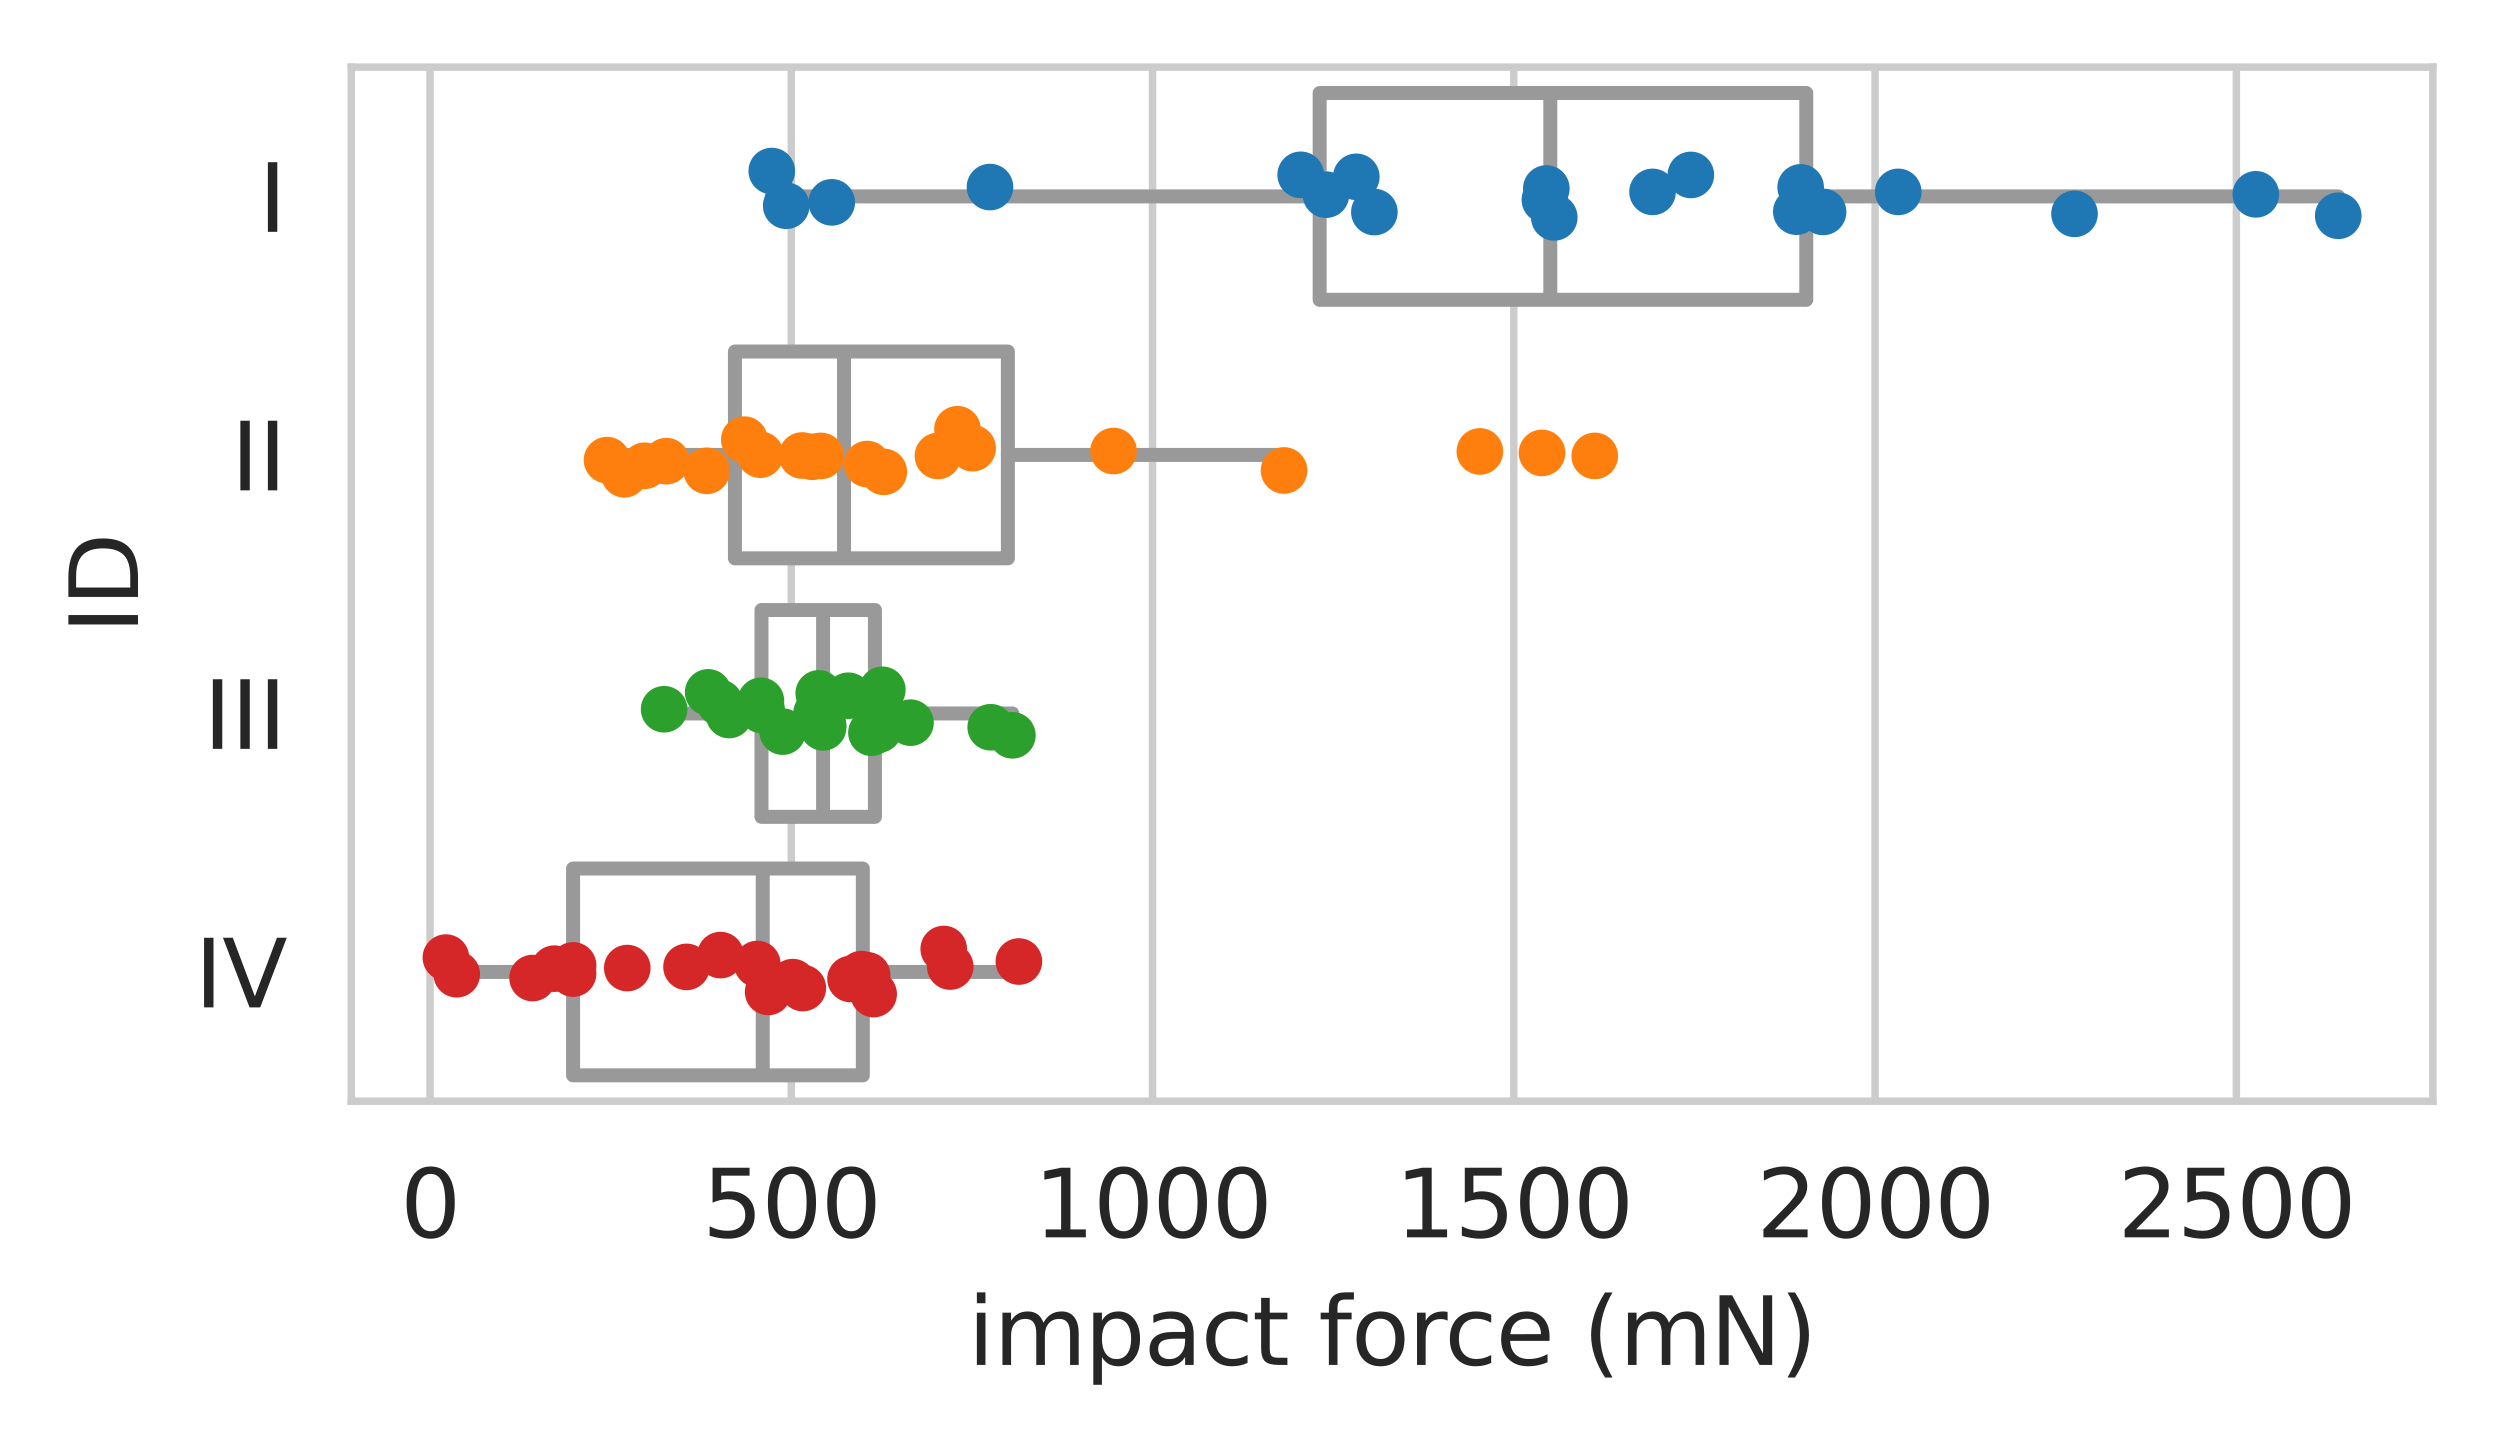 <?xml version="1.0" encoding="utf-8" standalone="no"?>
<!DOCTYPE svg PUBLIC "-//W3C//DTD SVG 1.1//EN"
  "http://www.w3.org/Graphics/SVG/1.1/DTD/svg11.dtd">
<svg xmlns:xlink="http://www.w3.org/1999/xlink" width="268.069pt" height="155.636pt" viewBox="0 0 268.069 155.636" xmlns="http://www.w3.org/2000/svg" version="1.1">
 <defs>
  <style type="text/css">*{stroke-linejoin: round; stroke-linecap: butt}</style>
 </defs>
 <g id="figure_1">
  <g id="patch_1">
   <path d="M 0 155.636 
L 268.069 155.636 
L 268.069 0 
L 0 0 
z
" style="fill: #ffffff"/>
  </g>
  <g id="axes_1">
   <g id="patch_2">
    <path d="M 37.669 118.08 
L 260.869 118.08 
L 260.869 7.2 
L 37.669 7.2 
z
" style="fill: #ffffff"/>
   </g>
   <g id="matplotlib.axis_1">
    <g id="xtick_1">
     <g id="line2d_1">
      <path d="M 46.11 118.08 
L 46.11 7.2 
" clip-path="url(#p9acb5d16f3)" style="fill: none; stroke: #cccccc; stroke-width: 0.8; stroke-linecap: round"/>
     </g>
     <g id="text_1">
      <!-- 0 -->
      <g style="fill: #262626" transform="translate(42.928 132.678) scale(0.1 -0.1)">
       <defs>
        <path id="DejaVuSans-30" d="M 2034 4250 
Q 1547 4250 1301 3770 
Q 1056 3291 1056 2328 
Q 1056 1369 1301 889 
Q 1547 409 2034 409 
Q 2525 409 2770 889 
Q 3016 1369 3016 2328 
Q 3016 3291 2770 3770 
Q 2525 4250 2034 4250 
z
M 2034 4750 
Q 2819 4750 3233 4129 
Q 3647 3509 3647 2328 
Q 3647 1150 3233 529 
Q 2819 -91 2034 -91 
Q 1250 -91 836 529 
Q 422 1150 422 2328 
Q 422 3509 836 4129 
Q 1250 4750 2034 4750 
z
" transform="scale(0.016)"/>
       </defs>
       <use xlink:href="#DejaVuSans-30"/>
      </g>
     </g>
    </g>
    <g id="xtick_2">
     <g id="line2d_2">
      <path d="M 84.848 118.08 
L 84.848 7.2 
" clip-path="url(#p9acb5d16f3)" style="fill: none; stroke: #cccccc; stroke-width: 0.8; stroke-linecap: round"/>
     </g>
     <g id="text_2">
      <!-- 500 -->
      <g style="fill: #262626" transform="translate(75.304 132.678) scale(0.1 -0.1)">
       <defs>
        <path id="DejaVuSans-35" d="M 691 4666 
L 3169 4666 
L 3169 4134 
L 1269 4134 
L 1269 2991 
Q 1406 3038 1543 3061 
Q 1681 3084 1819 3084 
Q 2600 3084 3056 2656 
Q 3513 2228 3513 1497 
Q 3513 744 3044 326 
Q 2575 -91 1722 -91 
Q 1428 -91 1123 -41 
Q 819 9 494 109 
L 494 744 
Q 775 591 1075 516 
Q 1375 441 1709 441 
Q 2250 441 2565 725 
Q 2881 1009 2881 1497 
Q 2881 1984 2565 2268 
Q 2250 2553 1709 2553 
Q 1456 2553 1204 2497 
Q 953 2441 691 2322 
L 691 4666 
z
" transform="scale(0.016)"/>
       </defs>
       <use xlink:href="#DejaVuSans-35"/>
       <use xlink:href="#DejaVuSans-30" x="63.623"/>
       <use xlink:href="#DejaVuSans-30" x="127.246"/>
      </g>
     </g>
    </g>
    <g id="xtick_3">
     <g id="line2d_3">
      <path d="M 123.586 118.08 
L 123.586 7.2 
" clip-path="url(#p9acb5d16f3)" style="fill: none; stroke: #cccccc; stroke-width: 0.8; stroke-linecap: round"/>
     </g>
     <g id="text_3">
      <!-- 1000 -->
      <g style="fill: #262626" transform="translate(110.861 132.678) scale(0.1 -0.1)">
       <defs>
        <path id="DejaVuSans-31" d="M 794 531 
L 1825 531 
L 1825 4091 
L 703 3866 
L 703 4441 
L 1819 4666 
L 2450 4666 
L 2450 531 
L 3481 531 
L 3481 0 
L 794 0 
L 794 531 
z
" transform="scale(0.016)"/>
       </defs>
       <use xlink:href="#DejaVuSans-31"/>
       <use xlink:href="#DejaVuSans-30" x="63.623"/>
       <use xlink:href="#DejaVuSans-30" x="127.246"/>
       <use xlink:href="#DejaVuSans-30" x="190.869"/>
      </g>
     </g>
    </g>
    <g id="xtick_4">
     <g id="line2d_4">
      <path d="M 162.323 118.08 
L 162.323 7.2 
" clip-path="url(#p9acb5d16f3)" style="fill: none; stroke: #cccccc; stroke-width: 0.8; stroke-linecap: round"/>
     </g>
     <g id="text_4">
      <!-- 1500 -->
      <g style="fill: #262626" transform="translate(149.598 132.678) scale(0.1 -0.1)">
       <use xlink:href="#DejaVuSans-31"/>
       <use xlink:href="#DejaVuSans-35" x="63.623"/>
       <use xlink:href="#DejaVuSans-30" x="127.246"/>
       <use xlink:href="#DejaVuSans-30" x="190.869"/>
      </g>
     </g>
    </g>
    <g id="xtick_5">
     <g id="line2d_5">
      <path d="M 201.061 118.08 
L 201.061 7.2 
" clip-path="url(#p9acb5d16f3)" style="fill: none; stroke: #cccccc; stroke-width: 0.8; stroke-linecap: round"/>
     </g>
     <g id="text_5">
      <!-- 2000 -->
      <g style="fill: #262626" transform="translate(188.336 132.678) scale(0.1 -0.1)">
       <defs>
        <path id="DejaVuSans-32" d="M 1228 531 
L 3431 531 
L 3431 0 
L 469 0 
L 469 531 
Q 828 903 1448 1529 
Q 2069 2156 2228 2338 
Q 2531 2678 2651 2914 
Q 2772 3150 2772 3378 
Q 2772 3750 2511 3984 
Q 2250 4219 1831 4219 
Q 1534 4219 1204 4116 
Q 875 4013 500 3803 
L 500 4441 
Q 881 4594 1212 4672 
Q 1544 4750 1819 4750 
Q 2544 4750 2975 4387 
Q 3406 4025 3406 3419 
Q 3406 3131 3298 2873 
Q 3191 2616 2906 2266 
Q 2828 2175 2409 1742 
Q 1991 1309 1228 531 
z
" transform="scale(0.016)"/>
       </defs>
       <use xlink:href="#DejaVuSans-32"/>
       <use xlink:href="#DejaVuSans-30" x="63.623"/>
       <use xlink:href="#DejaVuSans-30" x="127.246"/>
       <use xlink:href="#DejaVuSans-30" x="190.869"/>
      </g>
     </g>
    </g>
    <g id="xtick_6">
     <g id="line2d_6">
      <path d="M 239.799 118.08 
L 239.799 7.2 
" clip-path="url(#p9acb5d16f3)" style="fill: none; stroke: #cccccc; stroke-width: 0.8; stroke-linecap: round"/>
     </g>
     <g id="text_6">
      <!-- 2500 -->
      <g style="fill: #262626" transform="translate(227.074 132.678) scale(0.1 -0.1)">
       <use xlink:href="#DejaVuSans-32"/>
       <use xlink:href="#DejaVuSans-35" x="63.623"/>
       <use xlink:href="#DejaVuSans-30" x="127.246"/>
       <use xlink:href="#DejaVuSans-30" x="190.869"/>
      </g>
     </g>
    </g>
    <g id="text_7">
     <!-- impact force (mN) -->
     <g style="fill: #262626" transform="translate(103.783 146.357) scale(0.1 -0.1)">
      <defs>
       <path id="DejaVuSans-69" d="M 603 3500 
L 1178 3500 
L 1178 0 
L 603 0 
L 603 3500 
z
M 603 4863 
L 1178 4863 
L 1178 4134 
L 603 4134 
L 603 4863 
z
" transform="scale(0.016)"/>
       <path id="DejaVuSans-6d" d="M 3328 2828 
Q 3544 3216 3844 3400 
Q 4144 3584 4550 3584 
Q 5097 3584 5394 3201 
Q 5691 2819 5691 2113 
L 5691 0 
L 5113 0 
L 5113 2094 
Q 5113 2597 4934 2840 
Q 4756 3084 4391 3084 
Q 3944 3084 3684 2787 
Q 3425 2491 3425 1978 
L 3425 0 
L 2847 0 
L 2847 2094 
Q 2847 2600 2669 2842 
Q 2491 3084 2119 3084 
Q 1678 3084 1418 2786 
Q 1159 2488 1159 1978 
L 1159 0 
L 581 0 
L 581 3500 
L 1159 3500 
L 1159 2956 
Q 1356 3278 1631 3431 
Q 1906 3584 2284 3584 
Q 2666 3584 2933 3390 
Q 3200 3197 3328 2828 
z
" transform="scale(0.016)"/>
       <path id="DejaVuSans-70" d="M 1159 525 
L 1159 -1331 
L 581 -1331 
L 581 3500 
L 1159 3500 
L 1159 2969 
Q 1341 3281 1617 3432 
Q 1894 3584 2278 3584 
Q 2916 3584 3314 3078 
Q 3713 2572 3713 1747 
Q 3713 922 3314 415 
Q 2916 -91 2278 -91 
Q 1894 -91 1617 61 
Q 1341 213 1159 525 
z
M 3116 1747 
Q 3116 2381 2855 2742 
Q 2594 3103 2138 3103 
Q 1681 3103 1420 2742 
Q 1159 2381 1159 1747 
Q 1159 1113 1420 752 
Q 1681 391 2138 391 
Q 2594 391 2855 752 
Q 3116 1113 3116 1747 
z
" transform="scale(0.016)"/>
       <path id="DejaVuSans-61" d="M 2194 1759 
Q 1497 1759 1228 1600 
Q 959 1441 959 1056 
Q 959 750 1161 570 
Q 1363 391 1709 391 
Q 2188 391 2477 730 
Q 2766 1069 2766 1631 
L 2766 1759 
L 2194 1759 
z
M 3341 1997 
L 3341 0 
L 2766 0 
L 2766 531 
Q 2569 213 2275 61 
Q 1981 -91 1556 -91 
Q 1019 -91 701 211 
Q 384 513 384 1019 
Q 384 1609 779 1909 
Q 1175 2209 1959 2209 
L 2766 2209 
L 2766 2266 
Q 2766 2663 2505 2880 
Q 2244 3097 1772 3097 
Q 1472 3097 1187 3025 
Q 903 2953 641 2809 
L 641 3341 
Q 956 3463 1253 3523 
Q 1550 3584 1831 3584 
Q 2591 3584 2966 3190 
Q 3341 2797 3341 1997 
z
" transform="scale(0.016)"/>
       <path id="DejaVuSans-63" d="M 3122 3366 
L 3122 2828 
Q 2878 2963 2633 3030 
Q 2388 3097 2138 3097 
Q 1578 3097 1268 2742 
Q 959 2388 959 1747 
Q 959 1106 1268 751 
Q 1578 397 2138 397 
Q 2388 397 2633 464 
Q 2878 531 3122 666 
L 3122 134 
Q 2881 22 2623 -34 
Q 2366 -91 2075 -91 
Q 1284 -91 818 406 
Q 353 903 353 1747 
Q 353 2603 823 3093 
Q 1294 3584 2113 3584 
Q 2378 3584 2631 3529 
Q 2884 3475 3122 3366 
z
" transform="scale(0.016)"/>
       <path id="DejaVuSans-74" d="M 1172 4494 
L 1172 3500 
L 2356 3500 
L 2356 3053 
L 1172 3053 
L 1172 1153 
Q 1172 725 1289 603 
Q 1406 481 1766 481 
L 2356 481 
L 2356 0 
L 1766 0 
Q 1100 0 847 248 
Q 594 497 594 1153 
L 594 3053 
L 172 3053 
L 172 3500 
L 594 3500 
L 594 4494 
L 1172 4494 
z
" transform="scale(0.016)"/>
       <path id="DejaVuSans-20" transform="scale(0.016)"/>
       <path id="DejaVuSans-66" d="M 2375 4863 
L 2375 4384 
L 1825 4384 
Q 1516 4384 1395 4259 
Q 1275 4134 1275 3809 
L 1275 3500 
L 2222 3500 
L 2222 3053 
L 1275 3053 
L 1275 0 
L 697 0 
L 697 3053 
L 147 3053 
L 147 3500 
L 697 3500 
L 697 3744 
Q 697 4328 969 4595 
Q 1241 4863 1831 4863 
L 2375 4863 
z
" transform="scale(0.016)"/>
       <path id="DejaVuSans-6f" d="M 1959 3097 
Q 1497 3097 1228 2736 
Q 959 2375 959 1747 
Q 959 1119 1226 758 
Q 1494 397 1959 397 
Q 2419 397 2687 759 
Q 2956 1122 2956 1747 
Q 2956 2369 2687 2733 
Q 2419 3097 1959 3097 
z
M 1959 3584 
Q 2709 3584 3137 3096 
Q 3566 2609 3566 1747 
Q 3566 888 3137 398 
Q 2709 -91 1959 -91 
Q 1206 -91 779 398 
Q 353 888 353 1747 
Q 353 2609 779 3096 
Q 1206 3584 1959 3584 
z
" transform="scale(0.016)"/>
       <path id="DejaVuSans-72" d="M 2631 2963 
Q 2534 3019 2420 3045 
Q 2306 3072 2169 3072 
Q 1681 3072 1420 2755 
Q 1159 2438 1159 1844 
L 1159 0 
L 581 0 
L 581 3500 
L 1159 3500 
L 1159 2956 
Q 1341 3275 1631 3429 
Q 1922 3584 2338 3584 
Q 2397 3584 2469 3576 
Q 2541 3569 2628 3553 
L 2631 2963 
z
" transform="scale(0.016)"/>
       <path id="DejaVuSans-65" d="M 3597 1894 
L 3597 1613 
L 953 1613 
Q 991 1019 1311 708 
Q 1631 397 2203 397 
Q 2534 397 2845 478 
Q 3156 559 3463 722 
L 3463 178 
Q 3153 47 2828 -22 
Q 2503 -91 2169 -91 
Q 1331 -91 842 396 
Q 353 884 353 1716 
Q 353 2575 817 3079 
Q 1281 3584 2069 3584 
Q 2775 3584 3186 3129 
Q 3597 2675 3597 1894 
z
M 3022 2063 
Q 3016 2534 2758 2815 
Q 2500 3097 2075 3097 
Q 1594 3097 1305 2825 
Q 1016 2553 972 2059 
L 3022 2063 
z
" transform="scale(0.016)"/>
       <path id="DejaVuSans-28" d="M 1984 4856 
Q 1566 4138 1362 3434 
Q 1159 2731 1159 2009 
Q 1159 1288 1364 580 
Q 1569 -128 1984 -844 
L 1484 -844 
Q 1016 -109 783 600 
Q 550 1309 550 2009 
Q 550 2706 781 3412 
Q 1013 4119 1484 4856 
L 1984 4856 
z
" transform="scale(0.016)"/>
       <path id="DejaVuSans-4e" d="M 628 4666 
L 1478 4666 
L 3547 763 
L 3547 4666 
L 4159 4666 
L 4159 0 
L 3309 0 
L 1241 3903 
L 1241 0 
L 628 0 
L 628 4666 
z
" transform="scale(0.016)"/>
       <path id="DejaVuSans-29" d="M 513 4856 
L 1013 4856 
Q 1481 4119 1714 3412 
Q 1947 2706 1947 2009 
Q 1947 1309 1714 600 
Q 1481 -109 1013 -844 
L 513 -844 
Q 928 -128 1133 580 
Q 1338 1288 1338 2009 
Q 1338 2731 1133 3434 
Q 928 4138 513 4856 
z
" transform="scale(0.016)"/>
      </defs>
      <use xlink:href="#DejaVuSans-69"/>
      <use xlink:href="#DejaVuSans-6d" x="27.783"/>
      <use xlink:href="#DejaVuSans-70" x="125.195"/>
      <use xlink:href="#DejaVuSans-61" x="188.672"/>
      <use xlink:href="#DejaVuSans-63" x="249.951"/>
      <use xlink:href="#DejaVuSans-74" x="304.932"/>
      <use xlink:href="#DejaVuSans-20" x="344.141"/>
      <use xlink:href="#DejaVuSans-66" x="375.928"/>
      <use xlink:href="#DejaVuSans-6f" x="411.133"/>
      <use xlink:href="#DejaVuSans-72" x="472.314"/>
      <use xlink:href="#DejaVuSans-63" x="511.178"/>
      <use xlink:href="#DejaVuSans-65" x="566.158"/>
      <use xlink:href="#DejaVuSans-20" x="627.682"/>
      <use xlink:href="#DejaVuSans-28" x="659.469"/>
      <use xlink:href="#DejaVuSans-6d" x="698.482"/>
      <use xlink:href="#DejaVuSans-4e" x="795.895"/>
      <use xlink:href="#DejaVuSans-29" x="870.699"/>
     </g>
    </g>
   </g>
   <g id="matplotlib.axis_2">
    <g id="ytick_1">
     <g id="text_8">
      <!-- I -->
      <g style="fill: #262626" transform="translate(27.719 24.859) scale(0.1 -0.1)">
       <defs>
        <path id="DejaVuSans-49" d="M 628 4666 
L 1259 4666 
L 1259 0 
L 628 0 
L 628 4666 
z
" transform="scale(0.016)"/>
       </defs>
       <use xlink:href="#DejaVuSans-49"/>
      </g>
     </g>
    </g>
    <g id="ytick_2">
     <g id="text_9">
      <!-- II -->
      <g style="fill: #262626" transform="translate(24.769 52.579) scale(0.1 -0.1)">
       <use xlink:href="#DejaVuSans-49"/>
       <use xlink:href="#DejaVuSans-49" x="29.492"/>
      </g>
     </g>
    </g>
    <g id="ytick_3">
     <g id="text_10">
      <!-- III -->
      <g style="fill: #262626" transform="translate(21.819 80.299) scale(0.1 -0.1)">
       <use xlink:href="#DejaVuSans-49"/>
       <use xlink:href="#DejaVuSans-49" x="29.492"/>
       <use xlink:href="#DejaVuSans-49" x="58.984"/>
      </g>
     </g>
    </g>
    <g id="ytick_4">
     <g id="text_11">
      <!-- IV -->
      <g style="fill: #262626" transform="translate(20.878 108.019) scale(0.1 -0.1)">
       <defs>
        <path id="DejaVuSans-56" d="M 1831 0 
L 50 4666 
L 709 4666 
L 2188 738 
L 3669 4666 
L 4325 4666 
L 2547 0 
L 1831 0 
z
" transform="scale(0.016)"/>
       </defs>
       <use xlink:href="#DejaVuSans-49"/>
       <use xlink:href="#DejaVuSans-56" x="29.492"/>
      </g>
     </g>
    </g>
    <g id="text_12">
     <!-- ID -->
     <g style="fill: #262626" transform="translate(14.798 67.965) rotate(-90) scale(0.1 -0.1)">
      <defs>
       <path id="DejaVuSans-44" d="M 1259 4147 
L 1259 519 
L 2022 519 
Q 2988 519 3436 956 
Q 3884 1394 3884 2338 
Q 3884 3275 3436 3711 
Q 2988 4147 2022 4147 
L 1259 4147 
z
M 628 4666 
L 1925 4666 
Q 3281 4666 3915 4102 
Q 4550 3538 4550 2338 
Q 4550 1131 3912 565 
Q 3275 0 1925 0 
L 628 0 
L 628 4666 
z
" transform="scale(0.016)"/>
      </defs>
      <use xlink:href="#DejaVuSans-49"/>
      <use xlink:href="#DejaVuSans-44" x="29.492"/>
     </g>
    </g>
   </g>
   <g id="patch_3">
    <path d="M 141.502 9.972 
L 141.502 32.148 
L 193.682 32.148 
L 193.682 9.972 
L 141.502 9.972 
z
" clip-path="url(#p9acb5d16f3)" style="fill: #ffffff; stroke: #999999; stroke-width: 1.5; stroke-linejoin: miter"/>
   </g>
   <g id="patch_4">
    <path d="M 78.805 37.692 
L 78.805 59.868 
L 108.071 59.868 
L 108.071 37.692 
L 78.805 37.692 
z
" clip-path="url(#p9acb5d16f3)" style="fill: #ffffff; stroke: #999999; stroke-width: 1.5; stroke-linejoin: miter"/>
   </g>
   <g id="patch_5">
    <path d="M 81.652 65.412 
L 81.652 87.588 
L 93.815 87.588 
L 93.815 65.412 
L 81.652 65.412 
z
" clip-path="url(#p9acb5d16f3)" style="fill: #ffffff; stroke: #999999; stroke-width: 1.5; stroke-linejoin: miter"/>
   </g>
   <g id="patch_6">
    <path d="M 61.45 93.132 
L 61.45 115.308 
L 92.518 115.308 
L 92.518 93.132 
L 61.45 93.132 
z
" clip-path="url(#p9acb5d16f3)" style="fill: #ffffff; stroke: #999999; stroke-width: 1.5; stroke-linejoin: miter"/>
   </g>
   <g id="line2d_7">
    <path d="M 141.502 21.06 
L 82.756 21.06 
" clip-path="url(#p9acb5d16f3)" style="fill: none; stroke: #999999; stroke-width: 1.5; stroke-linecap: round"/>
   </g>
   <g id="line2d_8">
    <path d="M 193.682 21.06 
L 250.723 21.06 
" clip-path="url(#p9acb5d16f3)" style="fill: none; stroke: #999999; stroke-width: 1.5; stroke-linecap: round"/>
   </g>
   <g id="line2d_9">
    <path d="M 78.805 48.78 
L 65.091 48.78 
" clip-path="url(#p9acb5d16f3)" style="fill: none; stroke: #999999; stroke-width: 1.5; stroke-linecap: round"/>
   </g>
   <g id="line2d_10">
    <path d="M 108.071 48.78 
L 137.686 48.78 
" clip-path="url(#p9acb5d16f3)" style="fill: none; stroke: #999999; stroke-width: 1.5; stroke-linecap: round"/>
   </g>
   <g id="line2d_11">
    <path d="M 81.652 76.5 
L 71.212 76.5 
" clip-path="url(#p9acb5d16f3)" style="fill: none; stroke: #999999; stroke-width: 1.5; stroke-linecap: round"/>
   </g>
   <g id="line2d_12">
    <path d="M 93.815 76.5 
L 108.555 76.5 
" clip-path="url(#p9acb5d16f3)" style="fill: none; stroke: #999999; stroke-width: 1.5; stroke-linecap: round"/>
   </g>
   <g id="line2d_13">
    <path d="M 61.45 104.22 
L 47.814 104.22 
" clip-path="url(#p9acb5d16f3)" style="fill: none; stroke: #999999; stroke-width: 1.5; stroke-linecap: round"/>
   </g>
   <g id="line2d_14">
    <path d="M 92.518 104.22 
L 109.253 104.22 
" clip-path="url(#p9acb5d16f3)" style="fill: none; stroke: #999999; stroke-width: 1.5; stroke-linecap: round"/>
   </g>
   <g id="line2d_15">
    <path d="M 166.236 9.972 
L 166.236 32.148 
" clip-path="url(#p9acb5d16f3)" style="fill: none; stroke: #999999; stroke-width: 1.5"/>
   </g>
   <g id="line2d_16">
    <path d="M 90.503 37.692 
L 90.503 59.868 
" clip-path="url(#p9acb5d16f3)" style="fill: none; stroke: #999999; stroke-width: 1.5"/>
   </g>
   <g id="line2d_17">
    <path d="M 88.257 65.412 
L 88.257 87.588 
" clip-path="url(#p9acb5d16f3)" style="fill: none; stroke: #999999; stroke-width: 1.5"/>
   </g>
   <g id="line2d_18">
    <path d="M 81.787 93.132 
L 81.787 115.308 
" clip-path="url(#p9acb5d16f3)" style="fill: none; stroke: #999999; stroke-width: 1.5"/>
   </g>
   <g id="patch_7">
    <path d="M 37.669 118.08 
L 37.669 7.2 
" style="fill: none; stroke: #cccccc; stroke-width: 0.8; stroke-linejoin: miter; stroke-linecap: square"/>
   </g>
   <g id="patch_8">
    <path d="M 260.869 118.08 
L 260.869 7.2 
" style="fill: none; stroke: #cccccc; stroke-width: 0.8; stroke-linejoin: miter; stroke-linecap: square"/>
   </g>
   <g id="patch_9">
    <path d="M 37.669 118.08 
L 260.869 118.08 
" style="fill: none; stroke: #cccccc; stroke-width: 0.8; stroke-linejoin: miter; stroke-linecap: square"/>
   </g>
   <g id="patch_10">
    <path d="M 37.669 7.2 
L 260.869 7.2 
" style="fill: none; stroke: #cccccc; stroke-width: 0.8; stroke-linejoin: miter; stroke-linecap: square"/>
   </g>
   <g id="PathCollection_1">
    <defs>
     <path id="C0_0_cbf997aeef" d="M 0 2.5 
C 0.663 2.5 1.299 2.237 1.768 1.768 
C 2.237 1.299 2.5 0.663 2.5 -0 
C 2.5 -0.663 2.237 -1.299 1.768 -1.768 
C 1.299 -2.237 0.663 -2.5 0 -2.5 
C -0.663 -2.5 -1.299 -2.237 -1.768 -1.768 
C -2.237 -1.299 -2.5 -0.663 -2.5 0 
C -2.5 0.663 -2.237 1.299 -1.768 1.768 
C -1.299 2.237 -0.663 2.5 0 2.5 
z
"/>
    </defs>
    <g clip-path="url(#p9acb5d16f3)">
     <use xlink:href="#C0_0_cbf997aeef" x="139.468" y="18.745" style="fill: #1f77b4"/>
    </g>
    <g clip-path="url(#p9acb5d16f3)">
     <use xlink:href="#C0_0_cbf997aeef" x="241.891" y="20.837" style="fill: #1f77b4"/>
    </g>
    <g clip-path="url(#p9acb5d16f3)">
     <use xlink:href="#C0_0_cbf997aeef" x="181.305" y="18.758" style="fill: #1f77b4"/>
    </g>
    <g clip-path="url(#p9acb5d16f3)">
     <use xlink:href="#C0_0_cbf997aeef" x="166.662" y="23.309" style="fill: #1f77b4"/>
    </g>
    <g clip-path="url(#p9acb5d16f3)">
     <use xlink:href="#C0_0_cbf997aeef" x="84.305" y="22.061" style="fill: #1f77b4"/>
    </g>
    <g clip-path="url(#p9acb5d16f3)">
     <use xlink:href="#C0_0_cbf997aeef" x="222.445" y="22.929" style="fill: #1f77b4"/>
    </g>
    <g clip-path="url(#p9acb5d16f3)">
     <use xlink:href="#C0_0_cbf997aeef" x="89.186" y="21.697" style="fill: #1f77b4"/>
    </g>
    <g clip-path="url(#p9acb5d16f3)">
     <use xlink:href="#C0_0_cbf997aeef" x="195.483" y="22.724" style="fill: #1f77b4"/>
    </g>
    <g clip-path="url(#p9acb5d16f3)">
     <use xlink:href="#C0_0_cbf997aeef" x="250.723" y="23.138" style="fill: #1f77b4"/>
    </g>
    <g clip-path="url(#p9acb5d16f3)">
     <use xlink:href="#C0_0_cbf997aeef" x="193.081" y="20.093" style="fill: #1f77b4"/>
    </g>
    <g clip-path="url(#p9acb5d16f3)">
     <use xlink:href="#C0_0_cbf997aeef" x="192.616" y="22.697" style="fill: #1f77b4"/>
    </g>
    <g clip-path="url(#p9acb5d16f3)">
     <use xlink:href="#C0_0_cbf997aeef" x="165.81" y="20.212" style="fill: #1f77b4"/>
    </g>
    <g clip-path="url(#p9acb5d16f3)">
     <use xlink:href="#C0_0_cbf997aeef" x="147.371" y="22.74" style="fill: #1f77b4"/>
    </g>
    <g clip-path="url(#p9acb5d16f3)">
     <use xlink:href="#C0_0_cbf997aeef" x="177.199" y="20.576" style="fill: #1f77b4"/>
    </g>
    <g clip-path="url(#p9acb5d16f3)">
     <use xlink:href="#C0_0_cbf997aeef" x="165.655" y="21.421" style="fill: #1f77b4"/>
    </g>
    <g clip-path="url(#p9acb5d16f3)">
     <use xlink:href="#C0_0_cbf997aeef" x="145.434" y="18.96" style="fill: #1f77b4"/>
    </g>
    <g clip-path="url(#p9acb5d16f3)">
     <use xlink:href="#C0_0_cbf997aeef" x="106.153" y="20.06" style="fill: #1f77b4"/>
    </g>
    <g clip-path="url(#p9acb5d16f3)">
     <use xlink:href="#C0_0_cbf997aeef" x="203.541" y="20.576" style="fill: #1f77b4"/>
    </g>
    <g clip-path="url(#p9acb5d16f3)">
     <use xlink:href="#C0_0_cbf997aeef" x="142.18" y="20.876" style="fill: #1f77b4"/>
    </g>
    <g clip-path="url(#p9acb5d16f3)">
     <use xlink:href="#C0_0_cbf997aeef" x="82.756" y="18.341" style="fill: #1f77b4"/>
    </g>
   </g>
   <g id="PathCollection_2">
    <defs>
     <path id="C1_0_54684b1f88" d="M 0 2.5 
C 0.663 2.5 1.299 2.237 1.768 1.768 
C 2.237 1.299 2.5 0.663 2.5 -0 
C 2.5 -0.663 2.237 -1.299 1.768 -1.768 
C 1.299 -2.237 0.663 -2.5 0 -2.5 
C -0.663 -2.5 -1.299 -2.237 -1.768 -1.768 
C -2.237 -1.299 -2.5 -0.663 -2.5 0 
C -2.5 0.663 -2.237 1.299 -1.768 1.768 
C -1.299 2.237 -0.663 2.5 0 2.5 
z
"/>
    </defs>
    <g clip-path="url(#p9acb5d16f3)">
     <use xlink:href="#C1_0_54684b1f88" x="171.001" y="48.885" style="fill: #ff7f0e"/>
    </g>
    <g clip-path="url(#p9acb5d16f3)">
     <use xlink:href="#C1_0_54684b1f88" x="92.983" y="49.759" style="fill: #ff7f0e"/>
    </g>
    <g clip-path="url(#p9acb5d16f3)">
     <use xlink:href="#C1_0_54684b1f88" x="71.444" y="49.45" style="fill: #ff7f0e"/>
    </g>
    <g clip-path="url(#p9acb5d16f3)">
     <use xlink:href="#C1_0_54684b1f88" x="119.402" y="48.364" style="fill: #ff7f0e"/>
    </g>
    <g clip-path="url(#p9acb5d16f3)">
     <use xlink:href="#C1_0_54684b1f88" x="88.024" y="48.885" style="fill: #ff7f0e"/>
    </g>
    <g clip-path="url(#p9acb5d16f3)">
     <use xlink:href="#C1_0_54684b1f88" x="165.345" y="48.564" style="fill: #ff7f0e"/>
    </g>
    <g clip-path="url(#p9acb5d16f3)">
     <use xlink:href="#C1_0_54684b1f88" x="87.094" y="48.98" style="fill: #ff7f0e"/>
    </g>
    <g clip-path="url(#p9acb5d16f3)">
     <use xlink:href="#C1_0_54684b1f88" x="94.765" y="50.595" style="fill: #ff7f0e"/>
    </g>
    <g clip-path="url(#p9acb5d16f3)">
     <use xlink:href="#C1_0_54684b1f88" x="158.682" y="48.405" style="fill: #ff7f0e"/>
    </g>
    <g clip-path="url(#p9acb5d16f3)">
     <use xlink:href="#C1_0_54684b1f88" x="69.12" y="49.943" style="fill: #ff7f0e"/>
    </g>
    <g clip-path="url(#p9acb5d16f3)">
     <use xlink:href="#C1_0_54684b1f88" x="100.575" y="48.889" style="fill: #ff7f0e"/>
    </g>
    <g clip-path="url(#p9acb5d16f3)">
     <use xlink:href="#C1_0_54684b1f88" x="66.951" y="50.855" style="fill: #ff7f0e"/>
    </g>
    <g clip-path="url(#p9acb5d16f3)">
     <use xlink:href="#C1_0_54684b1f88" x="104.294" y="48.057" style="fill: #ff7f0e"/>
    </g>
    <g clip-path="url(#p9acb5d16f3)">
     <use xlink:href="#C1_0_54684b1f88" x="65.091" y="49.338" style="fill: #ff7f0e"/>
    </g>
    <g clip-path="url(#p9acb5d16f3)">
     <use xlink:href="#C1_0_54684b1f88" x="137.686" y="50.449" style="fill: #ff7f0e"/>
    </g>
    <g clip-path="url(#p9acb5d16f3)">
     <use xlink:href="#C1_0_54684b1f88" x="86.01" y="48.843" style="fill: #ff7f0e"/>
    </g>
    <g clip-path="url(#p9acb5d16f3)">
     <use xlink:href="#C1_0_54684b1f88" x="79.812" y="47.141" style="fill: #ff7f0e"/>
    </g>
    <g clip-path="url(#p9acb5d16f3)">
     <use xlink:href="#C1_0_54684b1f88" x="75.783" y="50.485" style="fill: #ff7f0e"/>
    </g>
    <g clip-path="url(#p9acb5d16f3)">
     <use xlink:href="#C1_0_54684b1f88" x="81.516" y="48.754" style="fill: #ff7f0e"/>
    </g>
    <g clip-path="url(#p9acb5d16f3)">
     <use xlink:href="#C1_0_54684b1f88" x="102.667" y="46.025" style="fill: #ff7f0e"/>
    </g>
   </g>
   <g id="PathCollection_3">
    <defs>
     <path id="C2_0_ceacd83598" d="M 0 2.5 
C 0.663 2.5 1.299 2.237 1.768 1.768 
C 2.237 1.299 2.5 0.663 2.5 -0 
C 2.5 -0.663 2.237 -1.299 1.768 -1.768 
C 1.299 -2.237 0.663 -2.5 0 -2.5 
C -0.663 -2.5 -1.299 -2.237 -1.768 -1.768 
C -2.237 -1.299 -2.5 -0.663 -2.5 0 
C -2.5 0.663 -2.237 1.299 -1.768 1.768 
C -1.299 2.237 -0.663 2.5 0 2.5 
z
"/>
    </defs>
    <g clip-path="url(#p9acb5d16f3)">
     <use xlink:href="#C2_0_ceacd83598" x="93.68" y="75.013" style="fill: #2ca02c"/>
    </g>
    <g clip-path="url(#p9acb5d16f3)">
     <use xlink:href="#C2_0_ceacd83598" x="78.185" y="76.67" style="fill: #2ca02c"/>
    </g>
    <g clip-path="url(#p9acb5d16f3)">
     <use xlink:href="#C2_0_ceacd83598" x="71.212" y="76.052" style="fill: #2ca02c"/>
    </g>
    <g clip-path="url(#p9acb5d16f3)">
     <use xlink:href="#C2_0_ceacd83598" x="106.231" y="77.982" style="fill: #2ca02c"/>
    </g>
    <g clip-path="url(#p9acb5d16f3)">
     <use xlink:href="#C2_0_ceacd83598" x="93.447" y="78.566" style="fill: #2ca02c"/>
    </g>
    <g clip-path="url(#p9acb5d16f3)">
     <use xlink:href="#C2_0_ceacd83598" x="88.257" y="77.76" style="fill: #2ca02c"/>
    </g>
    <g clip-path="url(#p9acb5d16f3)">
     <use xlink:href="#C2_0_ceacd83598" x="87.792" y="74.35" style="fill: #2ca02c"/>
    </g>
    <g clip-path="url(#p9acb5d16f3)">
     <use xlink:href="#C2_0_ceacd83598" x="90.968" y="74.603" style="fill: #2ca02c"/>
    </g>
    <g clip-path="url(#p9acb5d16f3)">
     <use xlink:href="#C2_0_ceacd83598" x="108.555" y="78.846" style="fill: #2ca02c"/>
    </g>
    <g clip-path="url(#p9acb5d16f3)">
     <use xlink:href="#C2_0_ceacd83598" x="81.671" y="76.125" style="fill: #2ca02c"/>
    </g>
    <g clip-path="url(#p9acb5d16f3)">
     <use xlink:href="#C2_0_ceacd83598" x="81.594" y="75.147" style="fill: #2ca02c"/>
    </g>
    <g clip-path="url(#p9acb5d16f3)">
     <use xlink:href="#C2_0_ceacd83598" x="94.61" y="73.966" style="fill: #2ca02c"/>
    </g>
    <g clip-path="url(#p9acb5d16f3)">
     <use xlink:href="#C2_0_ceacd83598" x="94.222" y="78.227" style="fill: #2ca02c"/>
    </g>
    <g clip-path="url(#p9acb5d16f3)">
     <use xlink:href="#C2_0_ceacd83598" x="88.257" y="77.994" style="fill: #2ca02c"/>
    </g>
    <g clip-path="url(#p9acb5d16f3)">
     <use xlink:href="#C2_0_ceacd83598" x="87.559" y="76.464" style="fill: #2ca02c"/>
    </g>
    <g clip-path="url(#p9acb5d16f3)">
     <use xlink:href="#C2_0_ceacd83598" x="75.938" y="74.239" style="fill: #2ca02c"/>
    </g>
    <g clip-path="url(#p9acb5d16f3)">
     <use xlink:href="#C2_0_ceacd83598" x="77.178" y="75.363" style="fill: #2ca02c"/>
    </g>
    <g clip-path="url(#p9acb5d16f3)">
     <use xlink:href="#C2_0_ceacd83598" x="93.68" y="78.205" style="fill: #2ca02c"/>
    </g>
    <g clip-path="url(#p9acb5d16f3)">
     <use xlink:href="#C2_0_ceacd83598" x="97.631" y="77.49" style="fill: #2ca02c"/>
    </g>
    <g clip-path="url(#p9acb5d16f3)">
     <use xlink:href="#C2_0_ceacd83598" x="83.918" y="78.449" style="fill: #2ca02c"/>
    </g>
   </g>
   <g id="PathCollection_4">
    <defs>
     <path id="C3_0_f363318751" d="M 0 2.5 
C 0.663 2.5 1.299 2.237 1.768 1.768 
C 2.237 1.299 2.5 0.663 2.5 -0 
C 2.5 -0.663 2.237 -1.299 1.768 -1.768 
C 1.299 -2.237 0.663 -2.5 0 -2.5 
C -0.663 -2.5 -1.299 -2.237 -1.768 -1.768 
C -2.237 -1.299 -2.5 -0.663 -2.5 0 
C -2.5 0.663 -2.237 1.299 -1.768 1.768 
C -1.299 2.237 -0.663 2.5 0 2.5 
z
"/>
    </defs>
    <g clip-path="url(#p9acb5d16f3)">
     <use xlink:href="#C3_0_f363318751" x="59.436" y="103.868" style="fill: #d62728"/>
    </g>
    <g clip-path="url(#p9acb5d16f3)">
     <use xlink:href="#C3_0_f363318751" x="57.111" y="104.873" style="fill: #d62728"/>
    </g>
    <g clip-path="url(#p9acb5d16f3)">
     <use xlink:href="#C3_0_f363318751" x="48.976" y="104.465" style="fill: #d62728"/>
    </g>
    <g clip-path="url(#p9acb5d16f3)">
     <use xlink:href="#C3_0_f363318751" x="81.206" y="103.369" style="fill: #d62728"/>
    </g>
    <g clip-path="url(#p9acb5d16f3)">
     <use xlink:href="#C3_0_f363318751" x="73.614" y="103.678" style="fill: #d62728"/>
    </g>
    <g clip-path="url(#p9acb5d16f3)">
     <use xlink:href="#C3_0_f363318751" x="47.814" y="102.68" style="fill: #d62728"/>
    </g>
    <g clip-path="url(#p9acb5d16f3)">
     <use xlink:href="#C3_0_f363318751" x="85.003" y="105.313" style="fill: #d62728"/>
    </g>
    <g clip-path="url(#p9acb5d16f3)">
     <use xlink:href="#C3_0_f363318751" x="67.261" y="103.803" style="fill: #d62728"/>
    </g>
    <g clip-path="url(#p9acb5d16f3)">
     <use xlink:href="#C3_0_f363318751" x="101.892" y="103.641" style="fill: #d62728"/>
    </g>
    <g clip-path="url(#p9acb5d16f3)">
     <use xlink:href="#C3_0_f363318751" x="91.201" y="104.974" style="fill: #d62728"/>
    </g>
    <g clip-path="url(#p9acb5d16f3)">
     <use xlink:href="#C3_0_f363318751" x="61.45" y="104.393" style="fill: #d62728"/>
    </g>
    <g clip-path="url(#p9acb5d16f3)">
     <use xlink:href="#C3_0_f363318751" x="61.45" y="103.515" style="fill: #d62728"/>
    </g>
    <g clip-path="url(#p9acb5d16f3)">
     <use xlink:href="#C3_0_f363318751" x="92.363" y="104.449" style="fill: #d62728"/>
    </g>
    <g clip-path="url(#p9acb5d16f3)">
     <use xlink:href="#C3_0_f363318751" x="86.087" y="105.945" style="fill: #d62728"/>
    </g>
    <g clip-path="url(#p9acb5d16f3)">
     <use xlink:href="#C3_0_f363318751" x="109.253" y="103.101" style="fill: #d62728"/>
    </g>
    <g clip-path="url(#p9acb5d16f3)">
     <use xlink:href="#C3_0_f363318751" x="77.255" y="102.412" style="fill: #d62728"/>
    </g>
    <g clip-path="url(#p9acb5d16f3)">
     <use xlink:href="#C3_0_f363318751" x="92.983" y="104.578" style="fill: #d62728"/>
    </g>
    <g clip-path="url(#p9acb5d16f3)">
     <use xlink:href="#C3_0_f363318751" x="101.195" y="101.759" style="fill: #d62728"/>
    </g>
    <g clip-path="url(#p9acb5d16f3)">
     <use xlink:href="#C3_0_f363318751" x="93.68" y="106.591" style="fill: #d62728"/>
    </g>
    <g clip-path="url(#p9acb5d16f3)">
     <use xlink:href="#C3_0_f363318751" x="82.368" y="106.365" style="fill: #d62728"/>
    </g>
   </g>
  </g>
 </g>
 <defs>
  <clipPath id="p9acb5d16f3">
   <rect x="37.669" y="7.2" width="223.2" height="110.88"/>
  </clipPath>
 </defs>
</svg>
